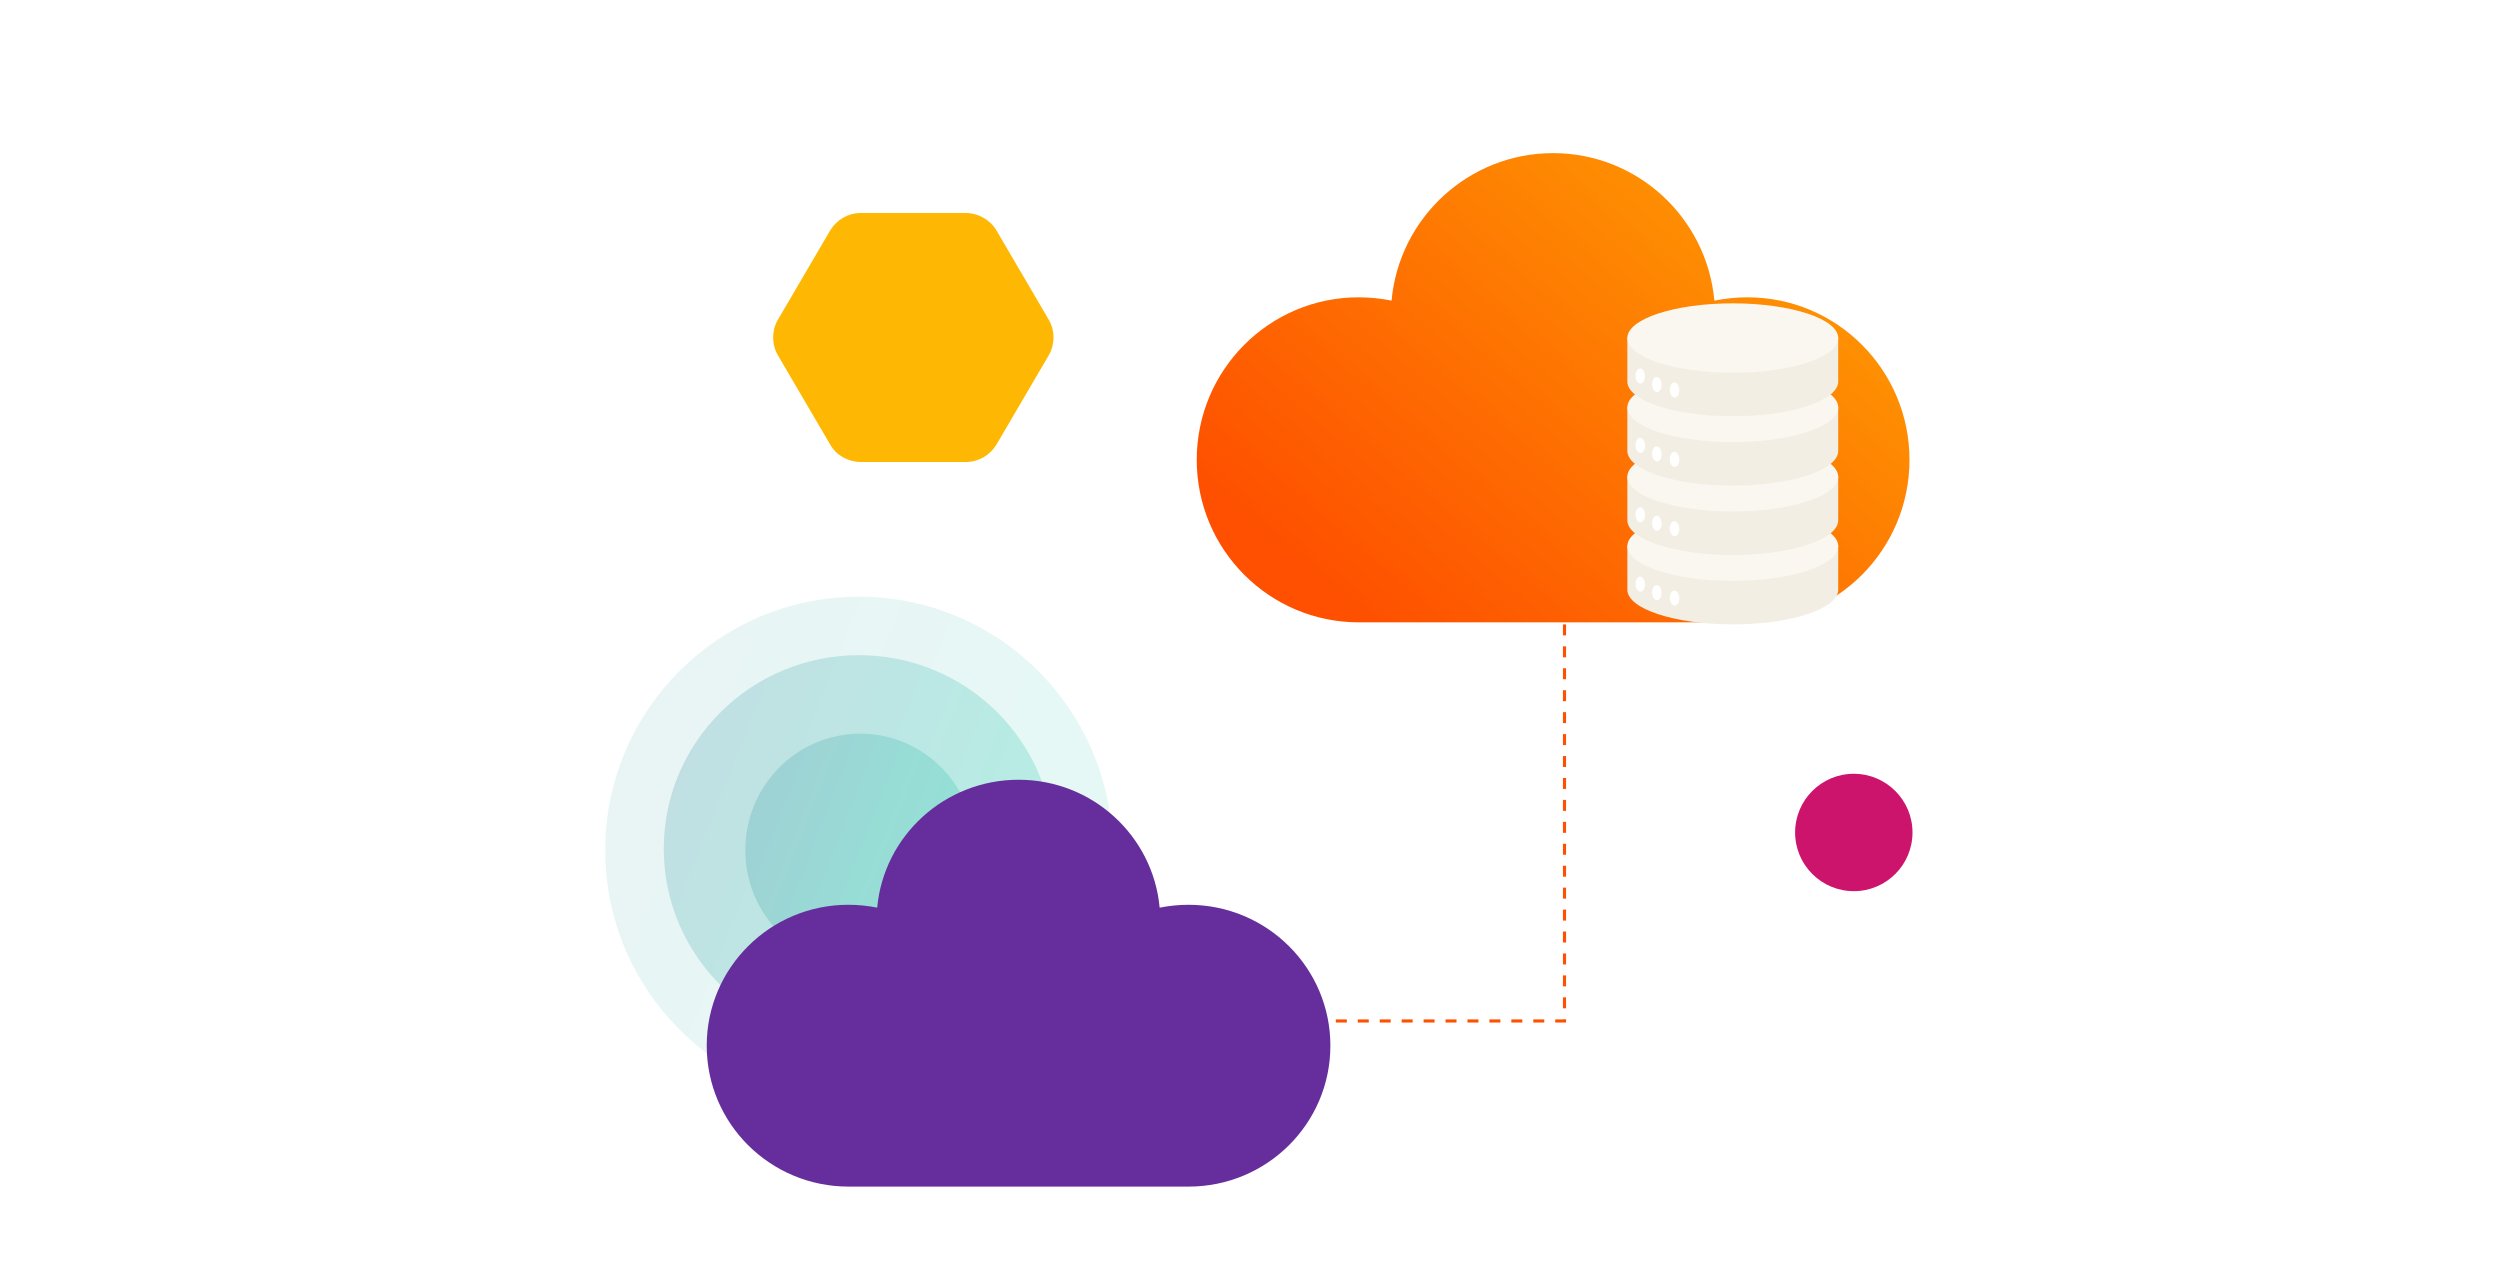 <svg width="800" height="412" viewBox="0 0 800 412" fill="none" xmlns="http://www.w3.org/2000/svg">
<path d="M500.642 136.63V326.71H325.91" stroke="#FE5000" stroke-dasharray="3.51 3.51"/>
<path fill-rule="evenodd" clip-rule="evenodd" d="M309 68.154H275.532C271.443 68.154 267.809 70.248 265.689 73.686L248.879 102.393C246.91 105.832 246.91 110.168 248.879 113.607L265.689 142.314C267.657 145.753 271.443 147.846 275.532 147.846H309C313.089 147.846 316.723 145.753 318.843 142.314L335.653 113.607C337.622 110.168 337.622 105.832 335.653 102.393L318.843 73.686C316.723 70.248 312.937 68.154 309 68.154Z" fill="#FEB804"/>
<g style="mix-blend-mode:multiply">
<g style="mix-blend-mode:multiply">
<g style="mix-blend-mode:multiply" opacity="0.1">
<circle cx="274.851" cy="272.107" r="81.168" fill="url(#paint0_linear)"/>
</g>
<g style="mix-blend-mode:multiply" opacity="0.2">
<ellipse cx="274.849" cy="271.595" rx="62.447" ry="61.935" fill="url(#paint1_linear)"/>
</g>
<ellipse opacity="0.5" cx="275.298" cy="272.034" rx="36.798" ry="37.264" fill="url(#paint2_linear)" fill-opacity="0.4"/>
</g>
</g>
<g filter="url(#filter0_d)">
<path d="M559.147 87.141C555.503 87.141 552.05 87.526 548.597 88.199C546.199 61.764 524.043 41 496.996 41C469.949 41 447.698 61.764 445.3 88.199C441.943 87.526 438.394 87.141 434.749 87.141C406.168 87.141 382.957 110.404 382.957 139.147C382.957 167.889 406.168 191.152 434.845 191.152H559.147C587.825 191.152 611.036 167.889 611.036 139.147C611.036 110.404 587.825 87.141 559.147 87.141Z" fill="url(#paint3_linear)"/>
</g>
<g filter="url(#filter1_d)">
<path d="M380.319 281.528C377.13 281.528 374.108 281.861 371.087 282.445C368.989 259.523 349.603 241.519 325.937 241.519C302.27 241.519 282.8 259.523 280.702 282.445C277.765 281.861 274.66 281.528 271.471 281.528C246.462 281.528 226.152 301.699 226.152 326.621C226.152 351.543 246.462 371.714 271.555 371.714H380.319C405.412 371.714 425.721 351.543 425.721 326.621C425.721 301.699 405.412 281.528 380.319 281.528Z" fill="#662E9C"/>
</g>
<path d="M554.491 199.803C573.123 199.803 588.227 194.833 588.227 188.702V174.555H520.754V188.702C520.754 194.833 535.858 199.803 554.491 199.803Z" fill="#F3EEE3"/>
<ellipse cx="554.491" cy="174.773" rx="33.737" ry="11.1" fill="#FAF7F1"/>
<ellipse cx="524.882" cy="186.939" rx="1.524" ry="2.417" transform="rotate(-1.993 524.882 186.939)" fill="white"/>
<ellipse cx="530.198" cy="189.649" rx="1.524" ry="2.417" transform="rotate(-1.993 530.198 189.649)" fill="white"/>
<ellipse cx="535.851" cy="191.39" rx="1.524" ry="2.417" transform="rotate(-1.993 535.851 191.39)" fill="white"/>
<path d="M554.491 177.601C573.123 177.601 588.227 172.631 588.227 166.501V152.353H520.754V166.501C520.754 172.631 535.858 177.601 554.491 177.601Z" fill="#F3EEE3"/>
<ellipse cx="554.491" cy="152.572" rx="33.737" ry="11.1" fill="#FAF7F1"/>
<ellipse cx="524.882" cy="164.737" rx="1.524" ry="2.417" transform="rotate(-1.993 524.882 164.737)" fill="white"/>
<ellipse cx="530.198" cy="167.447" rx="1.524" ry="2.417" transform="rotate(-1.993 530.198 167.447)" fill="white"/>
<ellipse cx="535.851" cy="169.188" rx="1.524" ry="2.417" transform="rotate(-1.993 535.851 169.188)" fill="white"/>
<path d="M554.491 155.4C573.123 155.4 588.227 150.431 588.227 144.3V130.152H520.754V144.3C520.754 150.431 535.858 155.4 554.491 155.4Z" fill="#F3EEE3"/>
<ellipse cx="554.491" cy="130.371" rx="33.737" ry="11.1" fill="#FAF7F1"/>
<ellipse cx="524.882" cy="142.537" rx="1.524" ry="2.417" transform="rotate(-1.993 524.882 142.537)" fill="white"/>
<ellipse cx="530.198" cy="145.246" rx="1.524" ry="2.417" transform="rotate(-1.993 530.198 145.246)" fill="white"/>
<ellipse cx="535.851" cy="146.987" rx="1.524" ry="2.417" transform="rotate(-1.993 535.851 146.987)" fill="white"/>
<path d="M554.491 133.2C573.123 133.2 588.227 128.23 588.227 122.099V107.952H520.754V122.099C520.754 128.23 535.858 133.2 554.491 133.2Z" fill="#F3EEE3"/>
<ellipse cx="554.491" cy="108.169" rx="33.737" ry="11.1" fill="#FAF7F1"/>
<ellipse cx="524.882" cy="120.336" rx="1.524" ry="2.417" transform="rotate(-1.993 524.882 120.336)" fill="white"/>
<ellipse cx="530.198" cy="123.046" rx="1.524" ry="2.417" transform="rotate(-1.993 530.198 123.046)" fill="white"/>
<ellipse cx="535.851" cy="124.787" rx="1.524" ry="2.417" transform="rotate(-1.993 535.851 124.787)" fill="white"/>
<circle cx="160.921" cy="280.961" r="10.921" fill="white"/>
<circle cx="593.217" cy="266.392" r="18.783" fill="#CD146D"/>
<defs>
<filter id="filter0_d" x="358.957" y="25" width="276.079" height="198.152" filterUnits="userSpaceOnUse" color-interpolation-filters="sRGB">
<feFlood flood-opacity="0" result="BackgroundImageFix"/>
<feColorMatrix in="SourceAlpha" type="matrix" values="0 0 0 0 0 0 0 0 0 0 0 0 0 0 0 0 0 0 127 0" result="hardAlpha"/>
<feOffset dy="8"/>
<feGaussianBlur stdDeviation="12"/>
<feColorMatrix type="matrix" values="0 0 0 0 0 0 0 0 0 0 0 0 0 0 0 0 0 0 0.15 0"/>
<feBlend mode="normal" in2="BackgroundImageFix" result="effect1_dropShadow"/>
<feBlend mode="normal" in="SourceGraphic" in2="effect1_dropShadow" result="shape"/>
</filter>
<filter id="filter1_d" x="202.152" y="225.519" width="247.569" height="178.195" filterUnits="userSpaceOnUse" color-interpolation-filters="sRGB">
<feFlood flood-opacity="0" result="BackgroundImageFix"/>
<feColorMatrix in="SourceAlpha" type="matrix" values="0 0 0 0 0 0 0 0 0 0 0 0 0 0 0 0 0 0 127 0" result="hardAlpha"/>
<feOffset dy="8"/>
<feGaussianBlur stdDeviation="12"/>
<feColorMatrix type="matrix" values="0 0 0 0 0 0 0 0 0 0 0 0 0 0 0 0 0 0 0.15 0"/>
<feBlend mode="normal" in2="BackgroundImageFix" result="effect1_dropShadow"/>
<feBlend mode="normal" in="SourceGraphic" in2="effect1_dropShadow" result="shape"/>
</filter>
<linearGradient id="paint0_linear" x1="123.322" y1="421.126" x2="246.245" y2="469.557" gradientUnits="userSpaceOnUse">
<stop stop-color="#218B9D"/>
<stop offset="1" stop-color="#00B89E"/>
</linearGradient>
<linearGradient id="paint1_linear" x1="158.269" y1="385.304" x2="252.63" y2="422.789" gradientUnits="userSpaceOnUse">
<stop stop-color="#218B9D"/>
<stop offset="1" stop-color="#00B89E"/>
</linearGradient>
<linearGradient id="paint2_linear" x1="206.601" y1="340.448" x2="262.515" y2="362.202" gradientUnits="userSpaceOnUse">
<stop stop-color="#218B9D"/>
<stop offset="1" stop-color="#00B89E"/>
</linearGradient>
<linearGradient id="paint3_linear" x1="679.697" y1="29.672" x2="497.093" y2="243.066" gradientUnits="userSpaceOnUse">
<stop stop-color="#FEB804"/>
<stop offset="1" stop-color="#FE5000"/>
</linearGradient>
</defs>
</svg>

